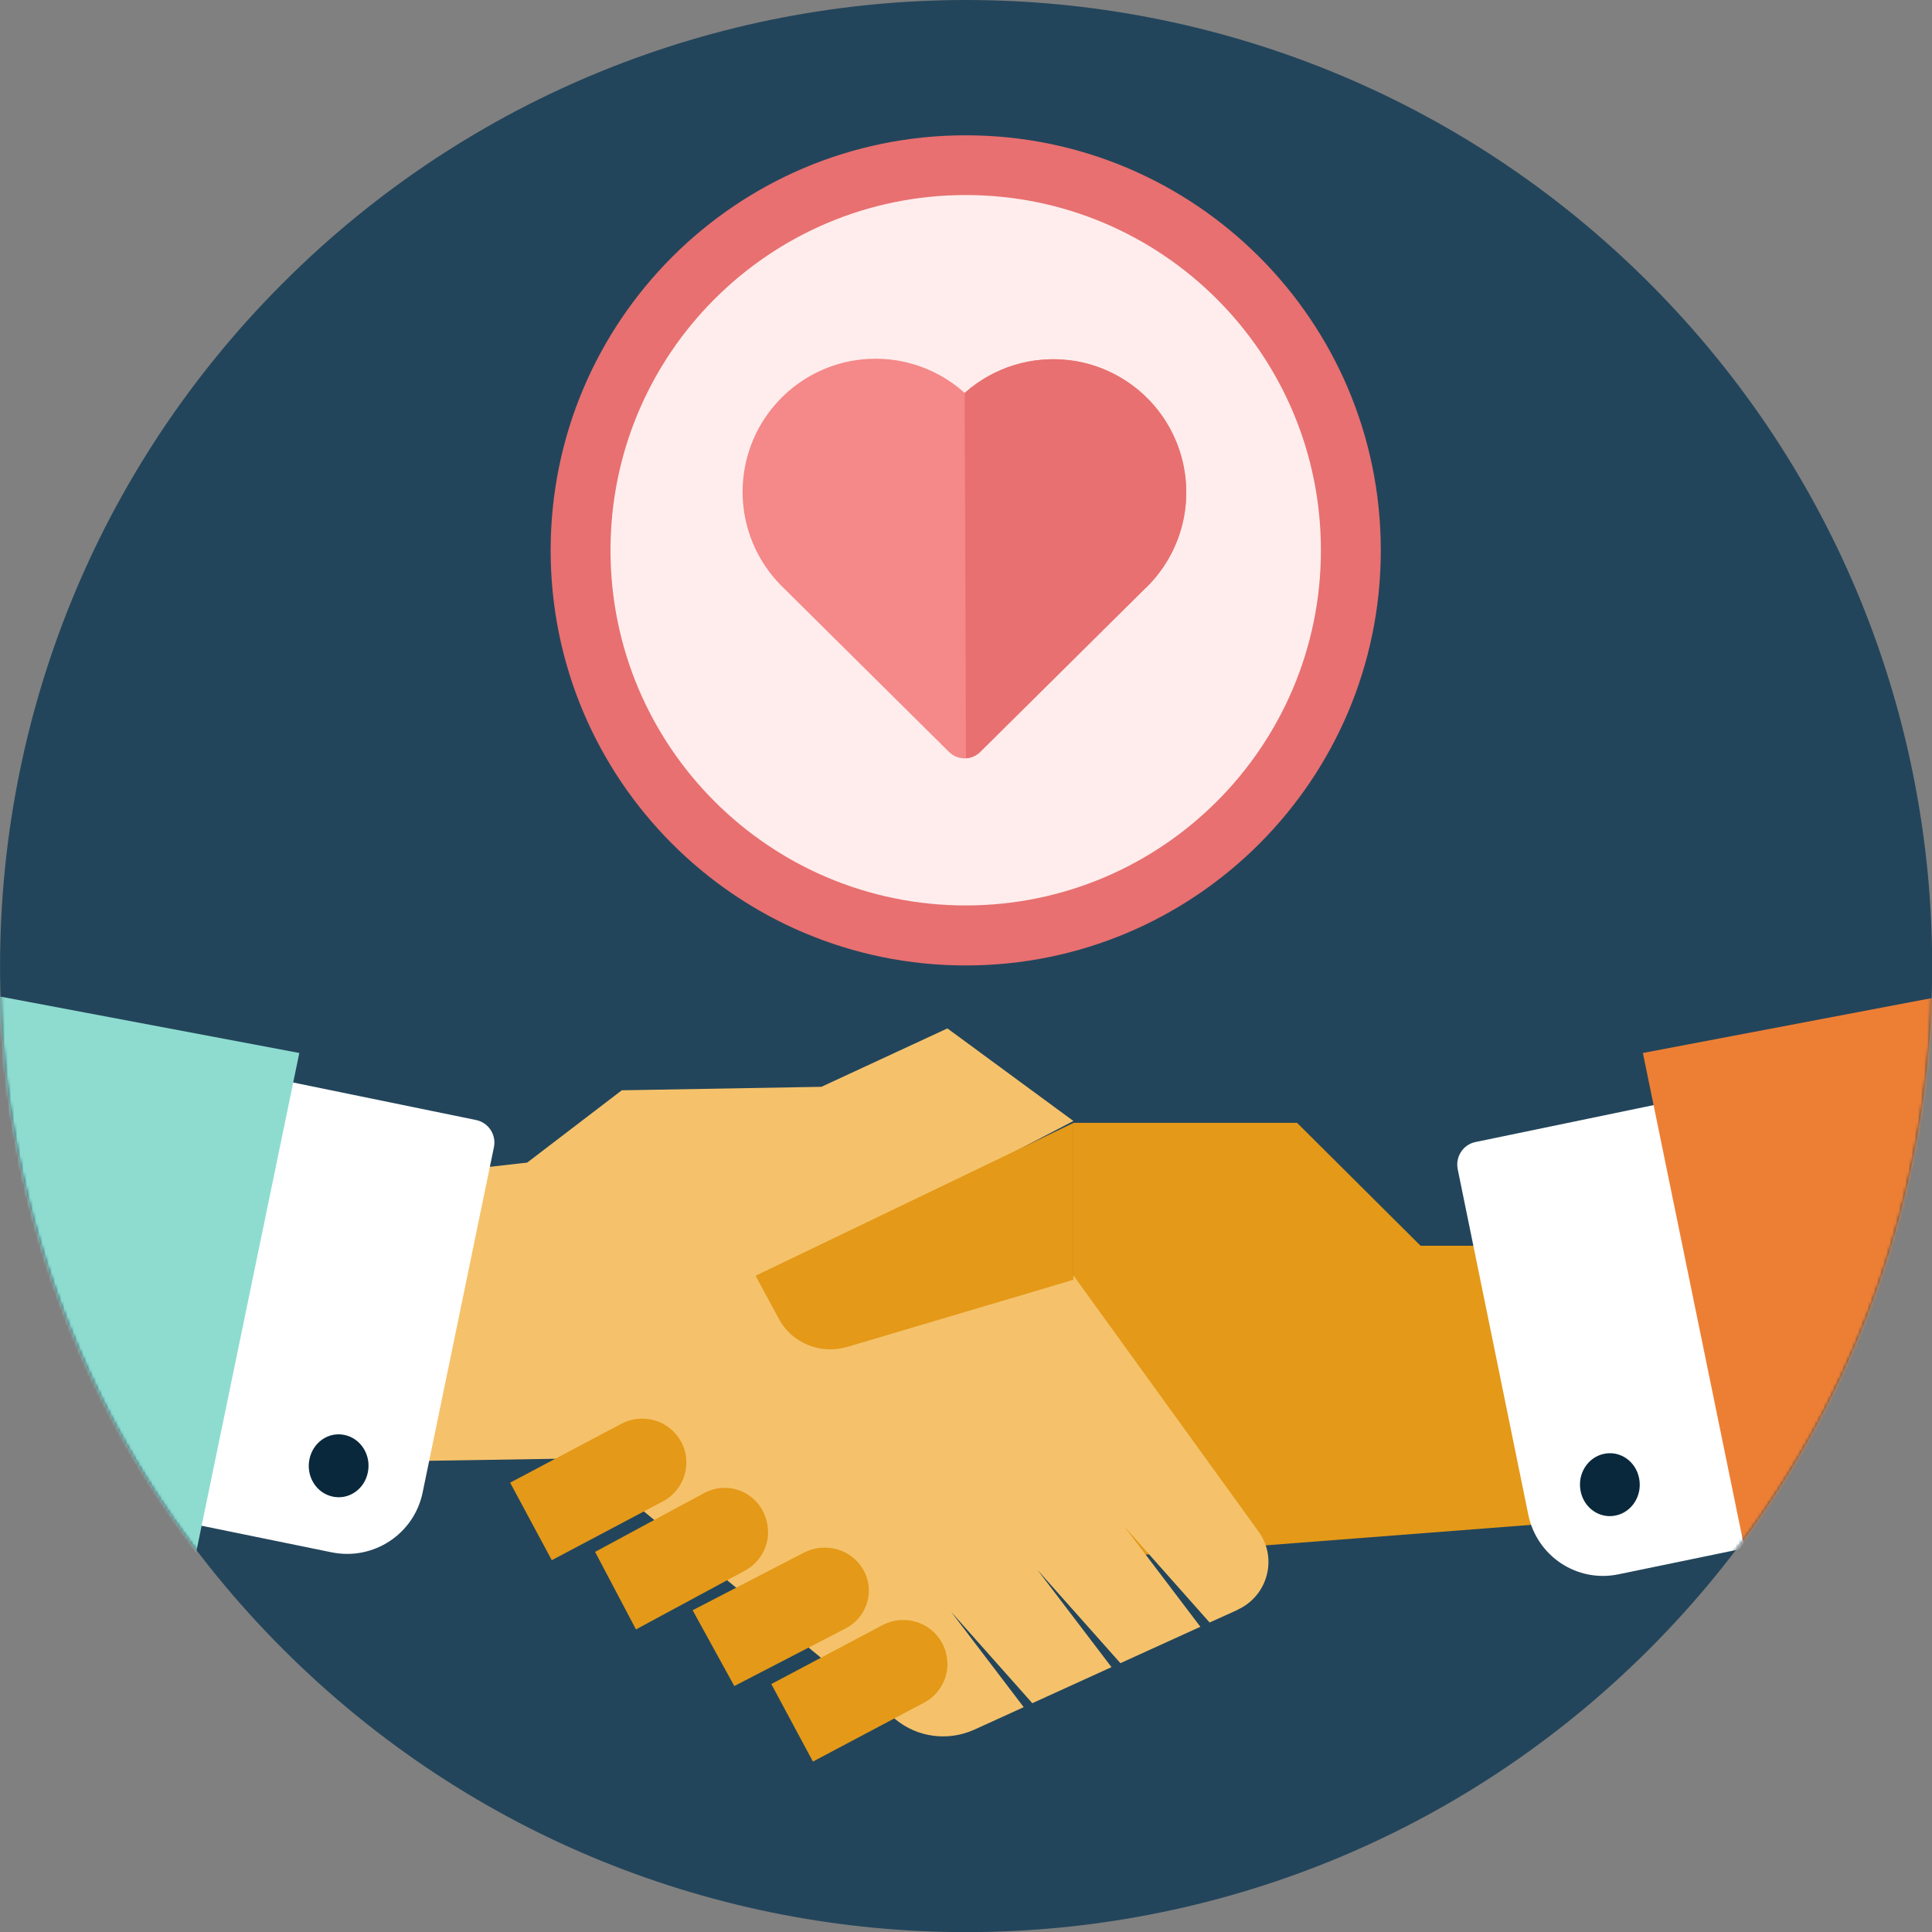 <svg width="614" height="614" viewBox="0 0 614 614" fill="none" xmlns="http://www.w3.org/2000/svg">
<rect x="0" y="0" width="614" height="614" fill="#808080" stroke="none"/>
<g clip-path="url(#clip0_1581_401)">
<path d="M524.133 524.118C644.033 404.219 644.033 209.824 524.133 89.924C404.234 -29.975 209.839 -29.975 89.94 89.924C-29.959 209.824 -29.959 404.219 89.94 524.118C209.839 644.017 404.234 644.017 524.133 524.118Z" fill="#23455B"/>
<mask id="mask0_1581_401" style="mask-type:alpha" maskUnits="userSpaceOnUse" x="0" y="0" width="615" height="615">
<path d="M524.133 524.118C644.033 404.219 644.033 209.824 524.133 89.924C404.234 -29.975 209.839 -29.975 89.94 89.924C-29.959 209.824 -29.959 404.219 89.94 524.118C209.839 644.017 404.234 644.017 524.133 524.118Z" fill="#506E91"/>
</mask>
<g mask="url(#mask0_1581_401)">
<path d="M506.123 395.903V483.099L341.123 495.836V356.836H412.205L451.46 395.903H506.123Z" fill="#E49918"/>
<path d="M393.333 511.615L384.423 515.638L357.185 484.959L381.486 516.996L356.071 528.564L329.694 498.891L353.236 529.821L328.074 541.288L302.254 512.218L325.34 542.545L309.646 549.687C301.343 553.459 291.622 552.202 284.585 546.418L184.241 463.484L98.123 464.842V377.281L167.533 369.485L197.606 346.501L261.043 345.395L301.09 326.836L341.136 356.258L315.367 369.686L399.966 486.72C406.142 495.219 402.902 507.189 393.333 511.565V511.615Z" fill="#F5C26B"/>
<path d="M218.123 464.806C218.123 469.765 215.444 474.621 210.704 477.126L175.363 495.836L162.123 471.196L197.464 452.486C204.316 448.857 212.816 451.413 216.474 458.212C217.608 460.308 218.123 462.557 218.123 464.755V464.806Z" fill="#E49918"/>
<path d="M244.123 486.805C244.123 491.764 241.444 496.621 236.793 499.126L202.115 517.836L189.123 493.195L223.801 474.485C230.524 470.855 238.916 473.411 242.455 480.262C243.567 482.358 244.072 484.607 244.072 486.805H244.123Z" fill="#E49918"/>
<path d="M276.123 505.496C276.123 510.344 273.444 515.093 268.704 517.542L233.363 535.836L220.123 511.744L255.464 493.45C262.316 489.901 270.816 492.4 274.474 499.048C275.608 501.097 276.123 503.296 276.123 505.446V505.496Z" fill="#E49918"/>
<path d="M301.123 528.806C301.123 533.765 298.395 538.621 293.66 541.126L258.351 559.836L245.123 535.196L280.432 516.486C287.277 512.857 295.821 515.413 299.424 522.212C300.557 524.308 301.071 526.557 301.071 528.806H301.123Z" fill="#E49918"/>
<path d="M341.123 356.836V406.733L269.212 428.068C260.821 430.543 251.769 426.88 247.649 419.356L240.123 405.446L341.123 356.886V356.836Z" fill="#E49918"/>
<path d="M156.972 364.579L134.308 474.35C131.57 487.573 118.641 496.052 105.357 493.327L63.123 484.696L92.226 343.836L151.293 355.949C155.248 356.756 157.783 360.643 156.972 364.579Z" fill="white"/>
<path d="M116.916 467.866C115.878 473.277 110.836 476.763 105.695 475.619C100.554 474.526 97.242 469.218 98.33 463.807C99.417 458.395 104.41 454.909 109.551 456.054C114.692 457.147 118.004 462.454 116.916 467.866Z" fill="#09283C"/>
<path d="M95.123 334.645L58.1 513.836L-42.877 499.251L-4.586 315.836L95.123 334.645Z" fill="#8EDCD0"/>
<path d="M463.272 371.579L485.695 481.35C488.404 494.573 501.195 503.052 514.338 500.327L556.123 491.696L527.33 350.836L468.891 362.949C464.978 363.756 462.47 367.643 463.272 371.579Z" fill="white"/>
<path d="M502.33 473.866C503.368 479.277 508.41 482.763 513.551 481.619C518.692 480.526 522.004 475.218 520.916 469.807C519.878 464.395 514.836 460.909 509.695 462.054C504.554 463.147 501.242 468.454 502.33 473.866Z" fill="#09283C"/>
<path d="M522.123 334.645L558.878 513.836L659.123 499.251L621.109 315.836L522.123 334.645Z" fill="#ED7F35"/>
<path d="M306.913 306.826C379.766 306.826 438.826 247.766 438.826 174.913C438.826 102.059 379.766 43 306.913 43C234.059 43 175 102.059 175 174.913C175 247.766 234.059 306.826 306.913 306.826Z" fill="#E87070"/>
<path d="M306.906 287.755C369.251 287.755 419.792 237.214 419.792 174.869C419.792 112.523 369.251 61.983 306.906 61.983C244.561 61.983 194.02 112.523 194.02 174.869C194.02 237.214 244.561 287.755 306.906 287.755Z" fill="#FFEDED"/>
<path d="M271.177 114.601C277.413 113.538 283.809 113.888 289.893 115.627C295.976 117.366 301.592 120.449 306.326 124.649L306.587 124.881L306.827 124.67C311.345 120.702 316.657 117.744 322.408 115.994C328.16 114.243 334.218 113.739 340.179 114.516L341.913 114.77C349.427 116.068 356.45 119.376 362.239 124.342C368.028 129.308 372.367 135.748 374.796 142.98C377.226 150.213 377.656 157.968 376.04 165.424C374.424 172.881 370.823 179.761 365.618 185.337L364.35 186.642L364.012 186.931L311.513 238.96C310.301 240.16 308.696 240.88 306.995 240.986C305.294 241.093 303.611 240.578 302.26 239.539L301.598 238.96L248.796 186.628C243.202 181.182 239.224 174.293 237.302 166.724C235.38 159.156 235.589 151.202 237.906 143.745C240.224 136.288 244.558 129.618 250.43 124.474C256.303 119.331 263.483 115.913 271.177 114.601Z" fill="#F58888"/>
<path d="M306.827 124.67L306.587 124.881L306.995 240.986C308.696 240.88 310.301 240.16 311.513 238.96L364.012 186.931L364.35 186.642L365.618 185.337C370.823 179.761 374.424 172.881 376.04 165.424C377.656 157.967 377.226 150.212 374.796 142.98C372.367 135.748 368.028 129.308 362.239 124.342C356.45 119.376 349.427 116.068 341.913 114.77L340.179 114.516C334.218 113.739 328.16 114.243 322.408 115.993C316.657 117.744 311.345 120.702 306.827 124.67Z" fill="#E87070"/>
</g>
</g>
<defs>
<clipPath id="clip0_1581_401">
<rect width="614" height="614" fill="white"/>
</clipPath>
</defs>
</svg>
